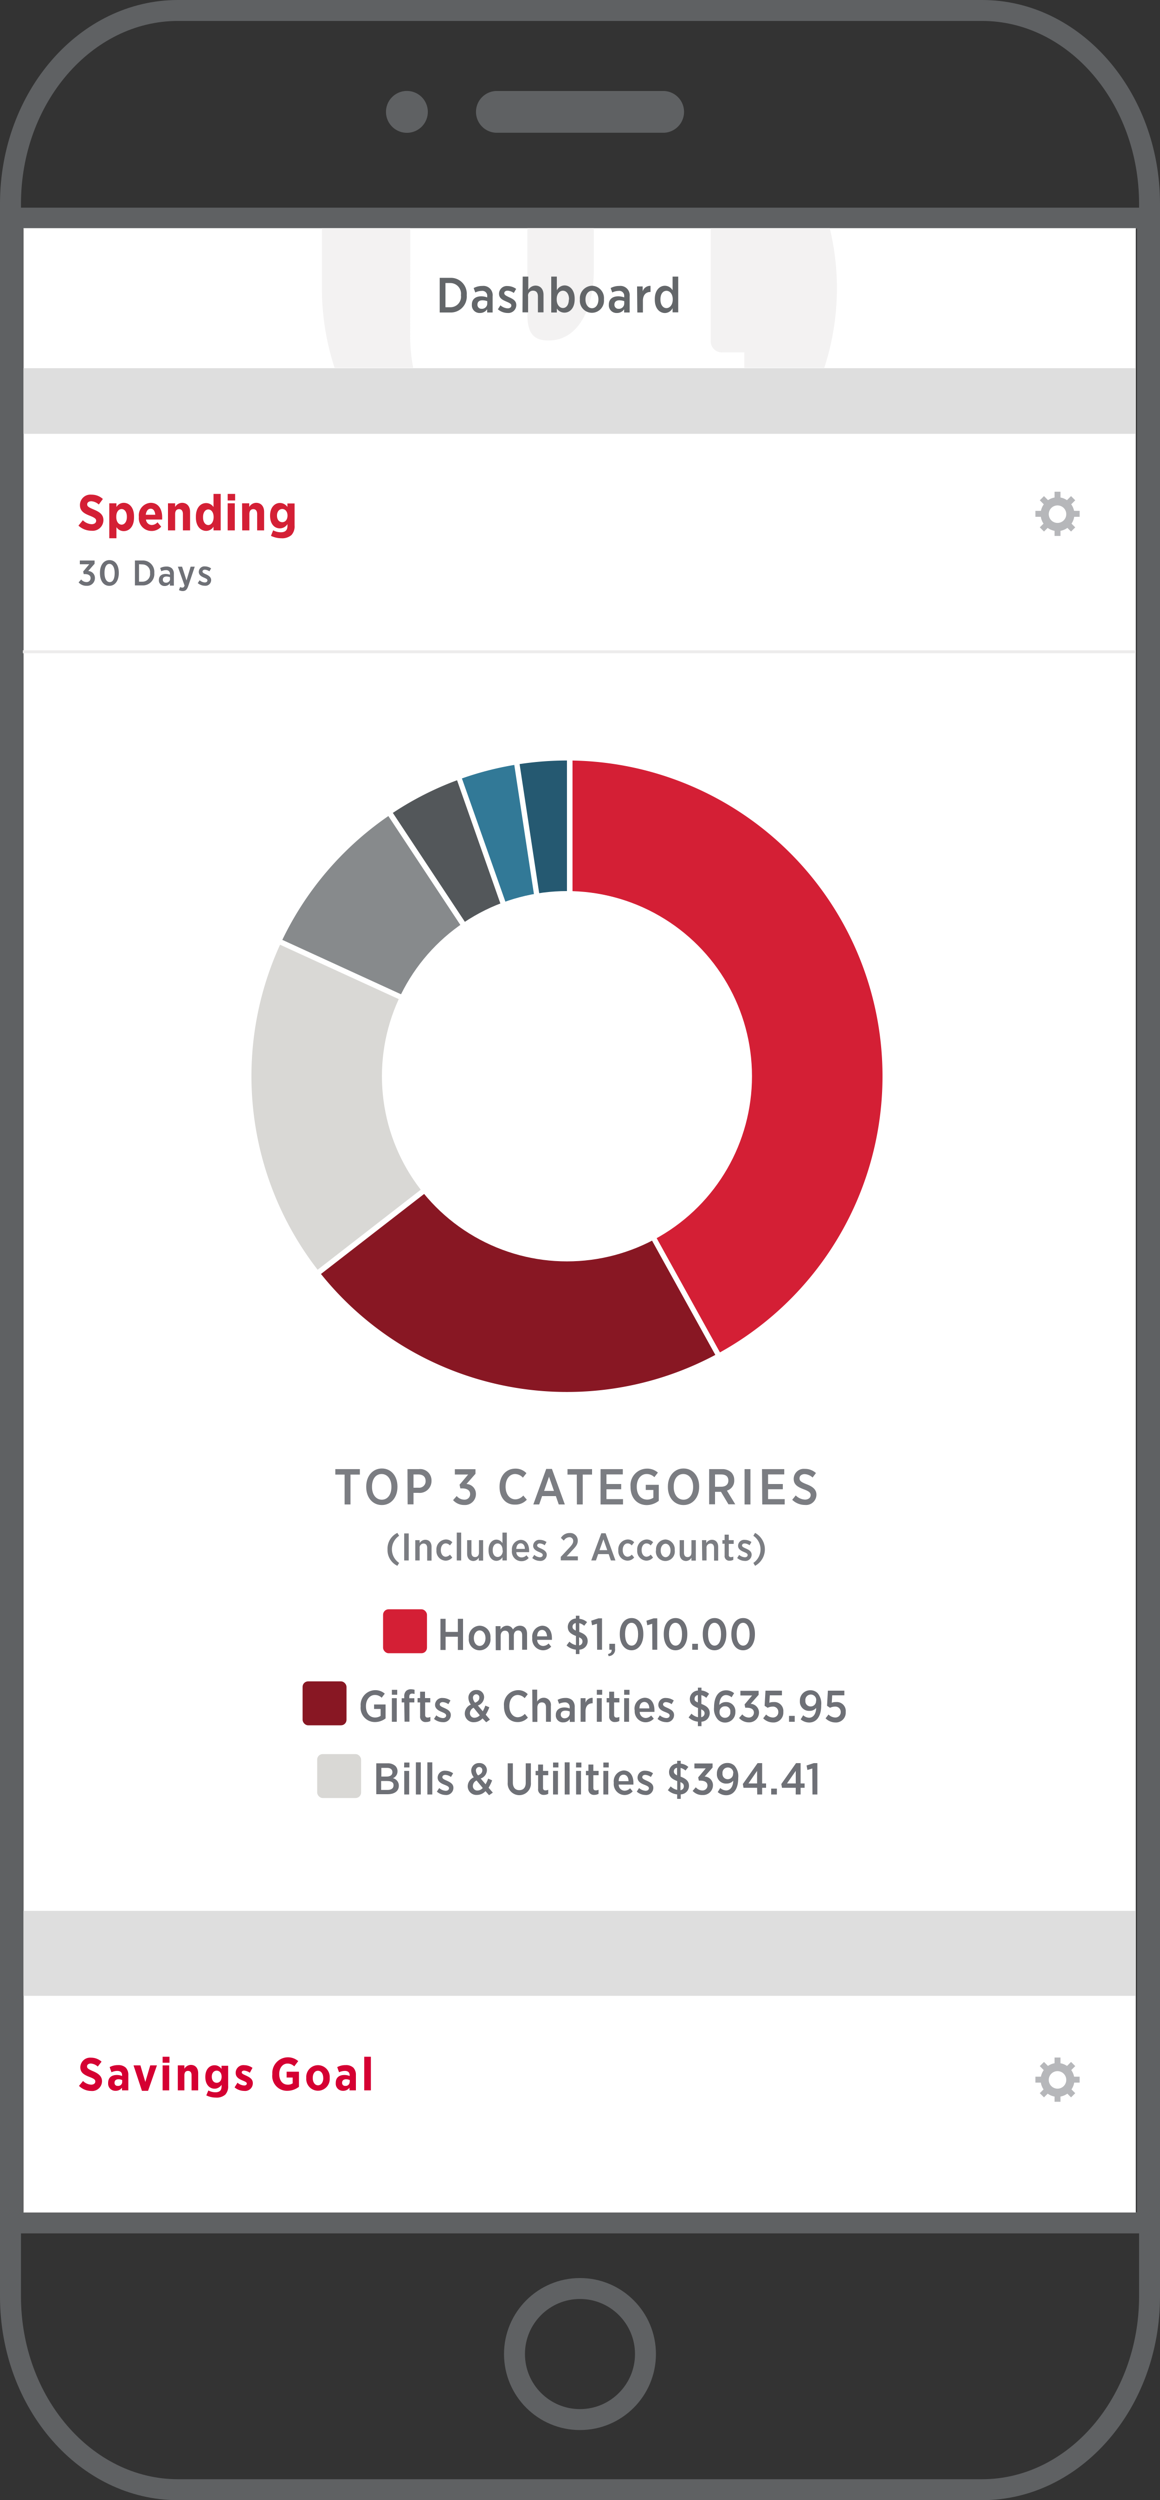 <svg xmlns="http://www.w3.org/2000/svg" width="236.11" height="508.52" viewBox="0 0 236.11 508.52"><rect x="0" y="0" width="236.11" height="508.52" fill="#333333" stroke="none"/><g id="Layer_1_Smaller" data-name="Layer 1 Smaller"><path d="M293.56,192c17.57,0,31.95,16.73,31.95,37.18V654.82c0,20.45-14.38,37.18-31.95,37.18H129.88c-17.57,0-31.95-16.73-31.95-37.18V229.18c0-20.45,14.38-37.18,31.95-37.18H293.56m0-4.26H129.88c-20,0-36.22,18.59-36.22,41.44V654.82c0,22.85,16.25,41.44,36.22,41.44H293.56c20,0,36.21-18.59,36.21-41.44V229.18c0-22.85-16.24-41.44-36.21-41.44Z" transform="translate(-93.66 -187.74)" style="fill:#5f6163"/><path d="M325.08,234.24V637.69H98.36V234.24H325.08m4.26-4.26H94.1V642H329.34V230Z" transform="translate(-93.66 -187.74)" style="fill:#5f6163"/><circle cx="118.05" cy="478.8" r="13.33" style="fill:none;stroke:#5f6163;stroke-miterlimit:10;stroke-width:4.261px"/><circle cx="176.49" cy="210.49" r="4.26" transform="translate(-165.21 -95.29) rotate(-24.57)" style="fill:#5f6163"/><path d="M228.85,214.74H194.59a4.25,4.25,0,0,1,0-8.49h34.26a4.25,4.25,0,0,1,0,8.49Z" transform="translate(-93.66 -187.74)" style="fill:#5f6163"/></g><g id="SC4_Fonts_Outlined" data-name="SC4 Fonts Outlined"><polygon points="173.15 46.41 148.94 46.41 125.16 46.41 117.99 46.41 111.61 46.41 87.83 46.41 80.66 46.41 69.87 46.41 4.78 46.41 4.78 450.01 72.44 450.01 88.44 450.01 155.77 450.01 172.03 450.01 231.18 450.01 231.18 46.41 173.15 46.41" style="fill:#fff"/><polygon points="173.15 74.89 148.94 74.89 125.16 74.89 117.99 74.89 111.61 74.89 87.83 74.89 80.66 74.89 69.87 74.89 4.78 74.89 4.78 88.24 72.44 88.24 88.44 88.24 155.77 88.24 172.03 88.24 231.18 88.24 231.18 74.89 173.15 74.89" style="fill:#dedede"/><polygon points="173.15 388.66 148.94 388.66 125.16 388.66 117.99 388.66 111.61 388.66 87.83 388.66 80.66 388.66 69.87 388.66 4.78 388.66 4.78 405.94 72.44 405.94 88.44 405.94 155.77 405.94 172.03 405.94 231.18 405.94 231.18 388.66 173.15 388.66" style="fill:#dedede"/><g style="opacity:0.91"><path d="M163.8,487.66h-1.89v-1.11h5v1.11H165v6.08H163.8Z" transform="translate(-93.66 -187.74)" style="fill:#6e7076"/><path d="M168.2,490.2v-.1c0-2.15,1.32-3.68,3.19-3.68s3.17,1.52,3.17,3.66v.1c0,2.14-1.31,3.68-3.18,3.68S168.2,492.34,168.2,490.2Zm5.13,0v-.07c0-1.55-.82-2.58-2-2.58s-1.95,1-1.95,2.57v.07c0,1.55.83,2.58,2,2.58S173.33,491.73,173.33,490.18Z" transform="translate(-93.66 -187.74)" style="fill:#6e7076"/><path d="M176.6,486.55h2.3a2.31,2.31,0,0,1,2.59,2.38v0a2.41,2.41,0,0,1-2.66,2.45h-1v2.34h-1.2Zm2.23,3.78a1.31,1.31,0,0,0,1.46-1.35h0c0-.87-.54-1.34-1.46-1.34h-1v2.7Z" transform="translate(-93.66 -187.74)" style="fill:#6e7076"/><path d="M185.88,492.86l.74-.84a2,2,0,0,0,1.55.74,1.11,1.11,0,0,0,1.18-1.14v0c0-.75-.63-1.15-1.63-1.15h-.36l-.16-.75,1.75-2.07h-2.71v-1.08h4.2v.93l-1.83,2.08a2,2,0,0,1,1.92,2v0a2.22,2.22,0,0,1-2.35,2.27A3,3,0,0,1,185.88,492.86Z" transform="translate(-93.66 -187.74)" style="fill:#6e7076"/><path d="M195.34,490.18v-.07c0-2.18,1.35-3.66,3.21-3.66a3,3,0,0,1,2.26.93l-.72.91a2.19,2.19,0,0,0-1.58-.74c-1.11,0-1.94,1-1.94,2.57v0c0,1.56.85,2.58,2,2.58a2.2,2.2,0,0,0,1.6-.78l.72.85a3.1,3.1,0,0,1-2.37,1C196.63,493.84,195.34,492.38,195.34,490.18Z" transform="translate(-93.66 -187.74)" style="fill:#6e7076"/><path d="M204.84,486.51H206l2.63,7.23h-1.24l-.59-1.7H204l-.59,1.7h-1.2Zm1.57,4.47-1-2.88-1,2.88Z" transform="translate(-93.66 -187.74)" style="fill:#6e7076"/><path d="M211.06,487.66h-1.89v-1.11h5v1.11h-1.9v6.08h-1.19Z" transform="translate(-93.66 -187.74)" style="fill:#6e7076"/><path d="M215.9,486.55h4.53v1.08H217.1v1.95h3v1.07h-3v2h3.37v1.09H215.9Z" transform="translate(-93.66 -187.74)" style="fill:#6e7076"/><path d="M222,490.19v-.08a3.37,3.37,0,0,1,3.29-3.66,3.25,3.25,0,0,1,2.28.81l-.72.93a2.21,2.21,0,0,0-1.58-.64c-1.17,0-2,1.06-2,2.55v.06c0,1.62.87,2.59,2.11,2.59a2.2,2.2,0,0,0,1.27-.38v-1.58H225.1v-1.05h2.65V493a4.06,4.06,0,0,1-2.47.87C223.33,493.84,222,492.4,222,490.19Z" transform="translate(-93.66 -187.74)" style="fill:#6e7076"/><path d="M229.6,490.2v-.1c0-2.15,1.33-3.68,3.19-3.68s3.18,1.52,3.18,3.66v.1c0,2.14-1.32,3.68-3.19,3.68S229.6,492.34,229.6,490.2Zm5.14,0v-.07c0-1.55-.83-2.58-2-2.58s-1.95,1-1.95,2.57v.07c0,1.55.83,2.58,2,2.58S234.74,491.73,234.74,490.18Z" transform="translate(-93.66 -187.74)" style="fill:#6e7076"/><path d="M238,486.55h2.6a2.64,2.64,0,0,1,1.92.68,2.18,2.18,0,0,1,.59,1.59v0a2.09,2.09,0,0,1-1.49,2.1l1.7,2.79h-1.39l-1.52-2.54H239.2v2.54H238Zm2.47,3.58c.93,0,1.44-.49,1.44-1.25h0c0-.81-.52-1.24-1.43-1.24H239.2v2.5Z" transform="translate(-93.66 -187.74)" style="fill:#6e7076"/><path d="M245.21,486.55h1.2v7.19h-1.2Z" transform="translate(-93.66 -187.74)" style="fill:#6e7076"/><path d="M248.76,486.55h4.53v1.08H250v1.95h3v1.07h-3v2h3.38v1.09h-4.57Z" transform="translate(-93.66 -187.74)" style="fill:#6e7076"/><path d="M254.91,492.79l.72-.89a2.79,2.79,0,0,0,1.89.85c.69,0,1.14-.39,1.14-.91h0c0-.47-.25-.75-1.39-1.18-1.36-.51-2.06-1-2.06-2.16v0a2.06,2.06,0,0,1,2.27-2,3.27,3.27,0,0,1,2.26.85l-.68.91a2.58,2.58,0,0,0-1.61-.69c-.65,0-1.05.36-1.05.84h0c0,.5.27.77,1.49,1.24s1.95,1.07,1.95,2.11v0a2.11,2.11,0,0,1-2.33,2.08A3.71,3.71,0,0,1,254.91,492.79Z" transform="translate(-93.66 -187.74)" style="fill:#6e7076"/></g><g style="opacity:0.91"><path d="M172.54,502.88a3.54,3.54,0,0,1,2-3.36l.36.59a3.33,3.33,0,0,0,0,5.52l-.36.59A3.53,3.53,0,0,1,172.54,502.88Z" transform="translate(-93.66 -187.74)" style="fill:#6e7076"/><path d="M175.93,499.63h.92v5.5h-.92Z" transform="translate(-93.66 -187.74)" style="fill:#6e7076"/><path d="M178.19,501h.89v.6a1.34,1.34,0,0,1,1.14-.68c.8,0,1.28.56,1.28,1.45v2.79h-.89V502.6c0-.59-.27-.91-.74-.91a.81.81,0,0,0-.79.92v2.52h-.89Z" transform="translate(-93.66 -187.74)" style="fill:#6e7076"/><path d="M182.49,503.11V503a2,2,0,0,1,1.9-2.14,1.77,1.77,0,0,1,1.34.57l-.49.65a1.13,1.13,0,0,0-.85-.42c-.58,0-1,.55-1,1.35v0c0,.81.42,1.36,1,1.36a1.21,1.21,0,0,0,.85-.43l.48.59a1.76,1.76,0,0,1-1.39.64A1.94,1.94,0,0,1,182.49,503.11Z" transform="translate(-93.66 -187.74)" style="fill:#6e7076"/><path d="M186.63,499.46h.9v5.67h-.9Z" transform="translate(-93.66 -187.74)" style="fill:#6e7076"/><path d="M188.74,503.77V501h.88v2.53c0,.6.28.91.75.91s.78-.34.78-.92V501H192v4.16h-.89v-.6a1.3,1.3,0,0,1-1.13.68C189.21,505.21,188.74,504.65,188.74,503.77Z" transform="translate(-93.66 -187.74)" style="fill:#6e7076"/><path d="M193.1,503.11V503c0-1.4.78-2.11,1.61-2.11a1.45,1.45,0,0,1,1.22.72v-2.15h.89v5.67h-.89v-.67a1.43,1.43,0,0,1-1.22.75C193.88,505.21,193.1,504.51,193.1,503.11Zm2.85,0V503c0-.82-.46-1.33-1-1.33s-1,.5-1,1.33v.07c0,.83.43,1.35,1,1.35S196,503.91,196,503.09Z" transform="translate(-93.66 -187.74)" style="fill:#6e7076"/><path d="M197.86,503.09v0a1.92,1.92,0,0,1,1.77-2.15c1.13,0,1.73.94,1.73,2.19,0,.06,0,.18,0,.31h-2.6a1.06,1.06,0,0,0,1.05,1.07,1.33,1.33,0,0,0,1-.44l.46.55a1.88,1.88,0,0,1-1.46.66A1.94,1.94,0,0,1,197.86,503.09Zm2.63-.31c0-.67-.34-1.14-.86-1.14s-.83.43-.89,1.14Z" transform="translate(-93.66 -187.74)" style="fill:#6e7076"/><path d="M202,504.63l.41-.64a1.85,1.85,0,0,0,1.15.49c.36,0,.57-.2.57-.46h0c0-.29-.32-.43-.82-.64s-1.13-.55-1.13-1.23v0a1.23,1.23,0,0,1,1.37-1.21,2.36,2.36,0,0,1,1.35.44l-.37.66a1.84,1.84,0,0,0-1-.37c-.33,0-.53.18-.53.41h0c0,.28.33.42.82.64s1.13.59,1.13,1.24h0a1.27,1.27,0,0,1-1.42,1.26A2.41,2.41,0,0,1,202,504.63Z" transform="translate(-93.66 -187.74)" style="fill:#6e7076"/><path d="M207.8,504.4l1.68-1.79c.61-.64.85-1,.85-1.43a.75.75,0,0,0-.8-.78,1.37,1.37,0,0,0-1.1.7l-.6-.55a2,2,0,0,1,1.78-1,1.52,1.52,0,0,1,1.65,1.54v0c0,.75-.35,1.19-1.14,2l-1.11,1.2h2.27v.82H207.8Z" transform="translate(-93.66 -187.74)" style="fill:#6e7076"/><path d="M216.05,499.6h.88l2,5.53H218l-.45-1.29h-2.14l-.45,1.29H214Zm1.21,3.43-.78-2.21-.79,2.21Z" transform="translate(-93.66 -187.74)" style="fill:#6e7076"/><path d="M219.51,503.11V503a2,2,0,0,1,1.9-2.14,1.74,1.74,0,0,1,1.33.57l-.49.65a1.11,1.11,0,0,0-.84-.42c-.58,0-1,.55-1,1.35v0c0,.81.43,1.36,1,1.36a1.21,1.21,0,0,0,.85-.43l.48.59a1.75,1.75,0,0,1-1.38.64A1.93,1.93,0,0,1,219.51,503.11Z" transform="translate(-93.66 -187.74)" style="fill:#6e7076"/><path d="M223.36,503.11V503a2,2,0,0,1,1.9-2.14,1.77,1.77,0,0,1,1.34.57l-.5.65a1.11,1.11,0,0,0-.84-.42c-.58,0-1,.55-1,1.35v0c0,.81.42,1.36,1,1.36a1.21,1.21,0,0,0,.85-.43l.47.59a1.74,1.74,0,0,1-1.38.64A1.94,1.94,0,0,1,223.36,503.11Z" transform="translate(-93.66 -187.74)" style="fill:#6e7076"/><path d="M227.19,503.1V503a2,2,0,0,1,1.93-2.14A2,2,0,0,1,231,503v.07a1.93,1.93,0,1,1-3.83,0Zm2.95,0v0c0-.78-.43-1.37-1-1.37s-1,.59-1,1.36v0c0,.78.43,1.37,1,1.37S230.14,503.86,230.14,503.08Z" transform="translate(-93.66 -187.74)" style="fill:#6e7076"/><path d="M232,503.77V501h.88v2.53c0,.6.27.91.74.91s.78-.34.78-.92V501h.89v4.16h-.89v-.6a1.29,1.29,0,0,1-1.12.68C232.49,505.21,232,504.65,232,503.77Z" transform="translate(-93.66 -187.74)" style="fill:#6e7076"/><path d="M236.54,501h.88v.6a1.34,1.34,0,0,1,1.14-.68c.8,0,1.28.56,1.28,1.45v2.79H239V502.6c0-.59-.27-.91-.74-.91a.81.81,0,0,0-.79.92v2.52h-.88Z" transform="translate(-93.66 -187.74)" style="fill:#6e7076"/><path d="M241.15,504.12v-2.39h-.45V501h.45v-1.12H242V501H243v.76H242V504a.39.39,0,0,0,.44.45,1.13,1.13,0,0,0,.48-.11V505a1.5,1.5,0,0,1-.74.18A.94.94,0,0,1,241.15,504.12Z" transform="translate(-93.66 -187.74)" style="fill:#6e7076"/><path d="M243.71,504.63l.4-.64a1.9,1.9,0,0,0,1.16.49c.36,0,.57-.2.57-.46h0c0-.29-.32-.43-.82-.64s-1.13-.55-1.13-1.23v0a1.23,1.23,0,0,1,1.37-1.21,2.39,2.39,0,0,1,1.35.44l-.38.66a1.78,1.78,0,0,0-1-.37c-.33,0-.53.18-.53.41h0c0,.28.33.42.82.64.64.29,1.13.59,1.13,1.24h0a1.27,1.27,0,0,1-1.42,1.26A2.41,2.41,0,0,1,243.71,504.63Z" transform="translate(-93.66 -187.74)" style="fill:#6e7076"/><path d="M247,505.63a3.34,3.34,0,0,0,0-5.52l.35-.59a3.81,3.81,0,0,1,0,6.7Z" transform="translate(-93.66 -187.74)" style="fill:#6e7076"/></g><path d="M183.31,517h1.05v2.66h2.49V517h1.06v6.34h-1.06v-2.7h-2.49v2.7h-1.05Z" transform="translate(-93.66 -187.74)" style="fill:#6e7076"/><path d="M189.08,520.94v-.08a2.28,2.28,0,0,1,2.22-2.46,2.25,2.25,0,0,1,2.19,2.45v.08a2.22,2.22,0,1,1-4.41,0Zm3.4,0v0c0-.9-.5-1.58-1.19-1.58s-1.18.68-1.18,1.57v0c0,.9.49,1.58,1.19,1.58S192.48,521.82,192.48,520.92Z" transform="translate(-93.66 -187.74)" style="fill:#6e7076"/><path d="M194.54,518.49h1v.69a1.51,1.51,0,0,1,1.29-.78,1.3,1.3,0,0,1,1.24.77,1.69,1.69,0,0,1,1.41-.77c.88,0,1.46.59,1.46,1.66v3.23h-1v-2.92c0-.69-.31-1-.82-1s-.87.38-.87,1.06v2.91h-1v-2.93c0-.68-.3-1-.81-1s-.87.41-.87,1.06v2.91h-1Z" transform="translate(-93.66 -187.74)" style="fill:#6e7076"/><path d="M202,520.93v-.06a2.21,2.21,0,0,1,2-2.47c1.31,0,2,1.08,2,2.52v.36h-3a1.24,1.24,0,0,0,1.21,1.24,1.54,1.54,0,0,0,1.11-.51l.53.64a2.2,2.2,0,0,1-1.68.75A2.24,2.24,0,0,1,202,520.93Zm3-.36c-.05-.77-.39-1.31-1-1.31s-1,.49-1,1.31Z" transform="translate(-93.66 -187.74)" style="fill:#6e7076"/><path d="M212.57,518.41a2.6,2.6,0,0,0-1-.54v1.79c1.22.45,1.71,1,1.71,1.89v0a1.74,1.74,0,0,1-1.68,1.72v.9h-.73v-.9a3.22,3.22,0,0,1-1.89-.86l.58-.77a2.63,2.63,0,0,0,1.33.71v-1.86c-1.16-.45-1.66-.94-1.66-1.86h0a1.71,1.71,0,0,1,1.64-1.69v-.57h.73V517a2.76,2.76,0,0,1,1.55.67Zm-1.72,1v-1.54a.74.74,0,0,0-.66.73h0C210.19,518.93,210.34,519.15,210.85,519.39Zm.68,1.37v1.63a.78.78,0,0,0,.69-.79h0C212.22,521.25,212.07,521,211.53,520.76Z" transform="translate(-93.66 -187.74)" style="fill:#6e7076"/><path d="M215.17,518l-1,.31-.17-.93,1.47-.48h.73v6.39h-1Z" transform="translate(-93.66 -187.74)" style="fill:#6e7076"/><path d="M217.42,524.16c.55-.12.77-.43.73-.87h-.46v-1.21h1.16v1a1.31,1.31,0,0,1-1.32,1.5Z" transform="translate(-93.66 -187.74)" style="fill:#6e7076"/><path d="M219.81,520.17v-.1c0-1.92.94-3.23,2.41-3.23s2.39,1.3,2.39,3.22v.1c0,1.92-1,3.24-2.41,3.24S219.81,522.09,219.81,520.17Zm3.73,0v-.07c0-1.41-.55-2.29-1.34-2.29s-1.31.86-1.31,2.27v.07c0,1.42.52,2.3,1.33,2.3S223.54,521.57,223.54,520.16Z" transform="translate(-93.66 -187.74)" style="fill:#6e7076"/><path d="M226.41,518l-1,.31-.17-.93,1.46-.48h.74v6.39h-1Z" transform="translate(-93.66 -187.74)" style="fill:#6e7076"/><path d="M228.76,520.17v-.1c0-1.92.94-3.23,2.41-3.23s2.39,1.3,2.39,3.22v.1c0,1.92-.95,3.24-2.41,3.24S228.76,522.09,228.76,520.17Zm3.72,0v-.07c0-1.41-.54-2.29-1.33-2.29s-1.32.86-1.32,2.27v.07c0,1.42.53,2.3,1.34,2.3S232.48,521.57,232.48,520.16Z" transform="translate(-93.66 -187.74)" style="fill:#6e7076"/><path d="M234.56,522.08h1.16v1.21h-1.16Z" transform="translate(-93.66 -187.74)" style="fill:#6e7076"/><path d="M236.7,520.17v-.1c0-1.92.94-3.23,2.41-3.23s2.39,1.3,2.39,3.22v.1c0,1.92-.95,3.24-2.41,3.24S236.7,522.09,236.7,520.17Zm3.72,0v-.07c0-1.41-.54-2.29-1.33-2.29s-1.31.86-1.31,2.27v.07c0,1.42.52,2.3,1.33,2.3S240.42,521.57,240.42,520.16Z" transform="translate(-93.66 -187.74)" style="fill:#6e7076"/><path d="M242.52,520.17v-.1c0-1.92.94-3.23,2.41-3.23s2.39,1.3,2.39,3.22v.1c0,1.92-.95,3.24-2.41,3.24S242.52,522.09,242.52,520.17Zm3.72,0v-.07c0-1.41-.54-2.29-1.33-2.29s-1.31.86-1.31,2.27v.07c0,1.42.52,2.3,1.33,2.3S246.24,521.57,246.24,520.16Z" transform="translate(-93.66 -187.74)" style="fill:#6e7076"/><path d="M167.07,534.81v-.07a3,3,0,0,1,2.91-3.23,2.9,2.9,0,0,1,2,.71l-.63.83a1.94,1.94,0,0,0-1.4-.56c-1,0-1.8.93-1.8,2.24v.06c0,1.43.77,2.28,1.86,2.28a2,2,0,0,0,1.12-.33v-1.4h-1.33v-.92h2.34v2.84A3.56,3.56,0,0,1,170,538,2.9,2.9,0,0,1,167.07,534.81Z" transform="translate(-93.66 -187.74)" style="fill:#6e7076"/><path d="M173.42,531.44h1.09v1h-1.09Zm0,1.7h1v4.8h-1Z" transform="translate(-93.66 -187.74)" style="fill:#6e7076"/><path d="M175.94,534h-.52v-.85h.52v-.38a1.46,1.46,0,0,1,.37-1.09,1.37,1.37,0,0,1,1-.35,2.79,2.79,0,0,1,.73.1v.86a2.17,2.17,0,0,0-.5-.08c-.37,0-.57.21-.57.66v.28H178V534H177v3.92h-1Z" transform="translate(-93.66 -187.74)" style="fill:#6e7076"/><path d="M179.17,536.77V534h-.52v-.88h.52v-1.3h1v1.3h1.07V534H180.2v2.55c0,.37.18.53.51.53a1.27,1.27,0,0,0,.55-.13v.83a1.67,1.67,0,0,1-.85.21A1.09,1.09,0,0,1,179.17,536.77Z" transform="translate(-93.66 -187.74)" style="fill:#6e7076"/><path d="M182,537.36l.47-.73a2.23,2.23,0,0,0,1.34.56c.41,0,.66-.23.66-.53h0c0-.34-.37-.49-.95-.74s-1.31-.63-1.31-1.42v0a1.43,1.43,0,0,1,1.59-1.4,2.76,2.76,0,0,1,1.55.51l-.43.75a2.19,2.19,0,0,0-1.14-.42c-.38,0-.61.21-.61.47v0c0,.32.38.48.94.73.75.34,1.31.68,1.31,1.43v0a1.47,1.47,0,0,1-1.64,1.45A2.83,2.83,0,0,1,182,537.36Z" transform="translate(-93.66 -187.74)" style="fill:#6e7076"/><path d="M191.88,537.26a2.38,2.38,0,0,1-1.73.77,1.77,1.77,0,0,1-1.89-1.77v0a2,2,0,0,1,1.24-1.82A2.33,2.33,0,0,1,189,533v0a1.55,1.55,0,0,1,1.65-1.52,1.46,1.46,0,0,1,1.55,1.47v0a1.85,1.85,0,0,1-1.27,1.68l1,1.17a8.34,8.34,0,0,0,.52-1.15l.81.34a8.15,8.15,0,0,1-.73,1.51l.86,1-.77.54Zm-.57-.64-1.25-1.53a1.26,1.26,0,0,0-.75,1.1v0a.9.9,0,0,0,.95.93A1.48,1.48,0,0,0,191.31,536.62Zm-.08-3.59v0a.63.63,0,0,0-.63-.68.67.67,0,0,0-.67.71v0a1.57,1.57,0,0,0,.44,1C191,533.8,191.23,533.47,191.23,533Z" transform="translate(-93.66 -187.74)" style="fill:#6e7076"/><path d="M196.24,534.81v-.07a2.93,2.93,0,0,1,2.84-3.23,2.62,2.62,0,0,1,2,.82l-.63.81a2,2,0,0,0-1.4-.65c-1,0-1.71.9-1.71,2.26v0c0,1.38.75,2.27,1.72,2.27a2,2,0,0,0,1.42-.69l.63.76A2.74,2.74,0,0,1,199,538C197.39,538,196.24,536.75,196.24,534.81Z" transform="translate(-93.66 -187.74)" style="fill:#6e7076"/><path d="M202,531.4h1v2.44a1.52,1.52,0,0,1,1.31-.79,1.46,1.46,0,0,1,1.48,1.67v3.22h-1V535c0-.68-.3-1-.85-1s-.9.4-.9,1.06v2.91h-1Z" transform="translate(-93.66 -187.74)" style="fill:#6e7076"/><path d="M206.79,536.56v0c0-1,.71-1.53,1.73-1.53a2.94,2.94,0,0,1,1.09.2V535a.91.91,0,0,0-1-1,2.74,2.74,0,0,0-1.15.29l-.3-.81a3.33,3.33,0,0,1,1.59-.39,2,2,0,0,1,1.41.48,1.92,1.92,0,0,1,.48,1.4v3h-1v-.59a1.53,1.53,0,0,1-1.33.68A1.41,1.41,0,0,1,206.79,536.56Zm2.83-.23v-.49a2.49,2.49,0,0,0-.89-.16c-.59,0-.93.29-.93.8v0a.73.73,0,0,0,.78.75A1,1,0,0,0,209.62,536.33Z" transform="translate(-93.66 -187.74)" style="fill:#6e7076"/><path d="M211.84,533.14h1v.93a1.45,1.45,0,0,1,1.45-1v1.11h-.05c-.82,0-1.4.54-1.4,1.63v2.13h-1Z" transform="translate(-93.66 -187.74)" style="fill:#6e7076"/><path d="M215.14,531.44h1.09v1h-1.09Zm0,1.7h1v4.8h-1Z" transform="translate(-93.66 -187.74)" style="fill:#6e7076"/><path d="M217.66,536.77V534h-.52v-.88h.52v-1.3h1v1.3h1.07V534h-1.07v2.55c0,.37.18.53.51.53a1.27,1.27,0,0,0,.55-.13v.83a1.7,1.7,0,0,1-.85.21A1.09,1.09,0,0,1,217.66,536.77Z" transform="translate(-93.66 -187.74)" style="fill:#6e7076"/><path d="M220.7,531.44h1.09v1H220.7Zm0,1.7h1v4.8h-1Z" transform="translate(-93.66 -187.74)" style="fill:#6e7076"/><path d="M222.82,535.59v-.07a2.21,2.21,0,0,1,2.05-2.47c1.3,0,2,1.09,2,2.53,0,.06,0,.2,0,.35h-3a1.23,1.23,0,0,0,1.22,1.24,1.52,1.52,0,0,0,1.1-.51l.54.64a2.23,2.23,0,0,1-3.88-1.71Zm3-.37c0-.77-.39-1.31-1-1.31s-1,.5-1,1.31Z" transform="translate(-93.66 -187.74)" style="fill:#6e7076"/><path d="M227.5,537.36l.47-.73a2.2,2.2,0,0,0,1.33.56c.42,0,.66-.23.66-.53h0c0-.34-.37-.49-1-.74s-1.3-.63-1.3-1.42v0a1.42,1.42,0,0,1,1.58-1.4,2.77,2.77,0,0,1,1.56.51l-.43.75a2.25,2.25,0,0,0-1.15-.42c-.38,0-.6.21-.6.47v0c0,.32.38.48.94.73.74.34,1.3.68,1.3,1.43v0a1.46,1.46,0,0,1-1.64,1.45A2.78,2.78,0,0,1,227.5,537.36Z" transform="translate(-93.66 -187.74)" style="fill:#6e7076"/><path d="M237.42,533.07a2.53,2.53,0,0,0-1-.55v1.79c1.21.45,1.7,1,1.7,1.89v0a1.74,1.74,0,0,1-1.68,1.72v.91h-.73v-.91a3.22,3.22,0,0,1-1.89-.86l.58-.77a2.65,2.65,0,0,0,1.33.72v-1.87c-1.16-.44-1.66-.93-1.66-1.86h0a1.72,1.72,0,0,1,1.64-1.69V531h.73v.57a2.77,2.77,0,0,1,1.55.68Zm-1.72,1V532.5a.75.75,0,0,0-.66.73h0C235,533.58,235.19,533.8,235.7,534Zm.69,1.37V537a.78.78,0,0,0,.68-.78h0C237.07,535.9,236.92,535.66,236.39,535.41Z" transform="translate(-93.66 -187.74)" style="fill:#6e7076"/><path d="M239.76,537.47A3.25,3.25,0,0,1,239,535V535c0-2.14.89-3.46,2.46-3.46a2.5,2.5,0,0,1,1.62.59l-.51.83a1.76,1.76,0,0,0-1.14-.45c-.9,0-1.33.94-1.36,2a1.77,1.77,0,0,1,1.34-.58,1.85,1.85,0,0,1,1.93,2h0a2.08,2.08,0,0,1-2.11,2.17A2,2,0,0,1,239.76,537.47Zm2.55-1.53v0a1,1,0,0,0-1.09-1.14,1.07,1.07,0,0,0-1.1,1.14h0a1.09,1.09,0,0,0,1.11,1.19A1.07,1.07,0,0,0,242.31,535.94Z" transform="translate(-93.66 -187.74)" style="fill:#6e7076"/><path d="M244.09,537.17l.66-.74a1.75,1.75,0,0,0,1.36.65,1,1,0,0,0,1-1h0c0-.67-.56-1-1.45-1h-.31l-.14-.66,1.54-1.83h-2.39v-.95h3.71v.82l-1.62,1.83a1.78,1.78,0,0,1,1.7,1.77v0a2,2,0,0,1-2.08,2A2.65,2.65,0,0,1,244.09,537.17Z" transform="translate(-93.66 -187.74)" style="fill:#6e7076"/><path d="M249,537.24l.6-.78a2,2,0,0,0,1.35.61,1.07,1.07,0,0,0,1.13-1.13h0a1.06,1.06,0,0,0-1.17-1.08,2.19,2.19,0,0,0-1,.24l-.62-.41.18-3.08h3.35v.95h-2.47l-.09,1.51a2.23,2.23,0,0,1,.84-.14,1.82,1.82,0,0,1,2,2v0a2,2,0,0,1-2.16,2.15A2.82,2.82,0,0,1,249,537.24Z" transform="translate(-93.66 -187.74)" style="fill:#6e7076"/><path d="M254.26,536.74h1.16v1.2h-1.16Z" transform="translate(-93.66 -187.74)" style="fill:#6e7076"/><path d="M259.79,535.12a1.67,1.67,0,0,1-1.32.6,1.86,1.86,0,0,1-2-2v0a2.09,2.09,0,0,1,2.11-2.19,2,2,0,0,1,1.5.59,3.24,3.24,0,0,1,.73,2.44v.07c0,2.18-.93,3.46-2.45,3.46a2.71,2.71,0,0,1-1.73-.64l.52-.84a1.87,1.87,0,0,0,1.22.51C259.33,537.08,259.76,536.15,259.79,535.12Zm0-1.46v0a1.11,1.11,0,1,0-2.2,0v0a1.06,1.06,0,0,0,1.1,1.16A1.08,1.08,0,0,0,259.76,533.66Z" transform="translate(-93.66 -187.74)" style="fill:#6e7076"/><path d="M261.7,537.24l.6-.78a2,2,0,0,0,1.35.61,1.07,1.07,0,0,0,1.13-1.13h0a1.06,1.06,0,0,0-1.17-1.08,2.19,2.19,0,0,0-1,.24l-.61-.41.17-3.08h3.35v.95h-2.47l-.09,1.51a2.23,2.23,0,0,1,.84-.14,1.82,1.82,0,0,1,2,2v0a2,2,0,0,1-2.16,2.15A2.82,2.82,0,0,1,261.7,537.24Z" transform="translate(-93.66 -187.74)" style="fill:#6e7076"/><path d="M170.25,546.39h2.27a2.26,2.26,0,0,1,1.62.54,1.48,1.48,0,0,1,.43,1.07v0a1.5,1.5,0,0,1-.94,1.42,1.53,1.53,0,0,1,1.21,1.52v0c0,1.12-.91,1.73-2.26,1.73h-2.33Zm3.28,1.79c0-.54-.4-.86-1.08-.86h-1.17v1.76h1.1c.69,0,1.15-.3,1.15-.89Zm-1,1.81h-1.29v1.81h1.33c.73,0,1.19-.33,1.19-.91h0C173.8,550.32,173.37,550,172.57,550Z" transform="translate(-93.66 -187.74)" style="fill:#6e7076"/><path d="M175.94,546.23H177v1h-1.09Zm0,1.7h1v4.8h-1Z" transform="translate(-93.66 -187.74)" style="fill:#6e7076"/><path d="M178.31,546.19h1v6.54h-1Z" transform="translate(-93.66 -187.74)" style="fill:#6e7076"/><path d="M180.65,546.19h1v6.54h-1Z" transform="translate(-93.66 -187.74)" style="fill:#6e7076"/><path d="M182.58,552.15l.48-.73a2.18,2.18,0,0,0,1.33.56c.41,0,.66-.23.66-.52v0c0-.34-.37-.49-1-.74s-1.31-.63-1.31-1.42v0a1.43,1.43,0,0,1,1.59-1.4,2.75,2.75,0,0,1,1.56.52l-.44.75a2.12,2.12,0,0,0-1.14-.43c-.38,0-.61.21-.61.47v0c0,.32.38.48.95.73.74.34,1.3.68,1.3,1.44h0a1.46,1.46,0,0,1-1.64,1.45A2.77,2.77,0,0,1,182.58,552.15Z" transform="translate(-93.66 -187.74)" style="fill:#6e7076"/><path d="M192.48,552.05a2.38,2.38,0,0,1-1.73.77,1.76,1.76,0,0,1-1.89-1.76v0a2,2,0,0,1,1.24-1.82,2.33,2.33,0,0,1-.53-1.38v0a1.55,1.55,0,0,1,1.65-1.52,1.46,1.46,0,0,1,1.55,1.47v0a1.85,1.85,0,0,1-1.27,1.67l1,1.17a7.83,7.83,0,0,0,.52-1.15l.81.35a8,8,0,0,1-.72,1.5l.86,1-.77.53Zm-.56-.64-1.26-1.53a1.27,1.27,0,0,0-.75,1.1v0a.9.9,0,0,0,1,.94A1.49,1.49,0,0,0,191.92,551.41Zm-.09-3.59v0a.63.63,0,0,0-.63-.68.67.67,0,0,0-.67.71v0a1.59,1.59,0,0,0,.44,1C191.55,548.59,191.83,548.27,191.83,547.82Z" transform="translate(-93.66 -187.74)" style="fill:#6e7076"/><path d="M197,550.31v-3.92h1.05v3.92c0,1,.51,1.54,1.31,1.54s1.31-.5,1.31-1.52v-3.94h1.05v3.89a2.37,2.37,0,1,1-4.72,0Z" transform="translate(-93.66 -187.74)" style="fill:#6e7076"/><path d="M203.19,551.56v-2.75h-.51v-.88h.51v-1.29h1v1.29h1.06v.88h-1.06v2.56c0,.37.18.52.5.52a1.21,1.21,0,0,0,.56-.13v.84a1.85,1.85,0,0,1-.86.21A1.1,1.1,0,0,1,203.19,551.56Z" transform="translate(-93.66 -187.74)" style="fill:#6e7076"/><path d="M206.23,546.23h1.09v1h-1.09Zm0,1.7h1v4.8h-1Z" transform="translate(-93.66 -187.74)" style="fill:#6e7076"/><path d="M208.6,546.19h1v6.54h-1Z" transform="translate(-93.66 -187.74)" style="fill:#6e7076"/><path d="M210.92,546.23H212v1h-1.09Zm0,1.7h1v4.8h-1Z" transform="translate(-93.66 -187.74)" style="fill:#6e7076"/><path d="M213.43,551.56v-2.75h-.51v-.88h.51v-1.29h1v1.29h1.07v.88h-1.07v2.56c0,.37.18.52.5.52a1.21,1.21,0,0,0,.56-.13v.84a1.85,1.85,0,0,1-.86.21A1.1,1.1,0,0,1,213.43,551.56Z" transform="translate(-93.66 -187.74)" style="fill:#6e7076"/><path d="M216.47,546.23h1.09v1h-1.09Zm0,1.7h1v4.8h-1Z" transform="translate(-93.66 -187.74)" style="fill:#6e7076"/><path d="M218.59,550.38v-.07a2.21,2.21,0,0,1,2-2.47c1.31,0,2,1.09,2,2.53,0,.06,0,.21,0,.35h-3a1.23,1.23,0,0,0,1.21,1.24,1.55,1.55,0,0,0,1.11-.5l.53.63a2.2,2.2,0,0,1-1.68.75A2.24,2.24,0,0,1,218.59,550.38Zm3-.36c0-.78-.39-1.32-1-1.32s-1,.5-1,1.32Z" transform="translate(-93.66 -187.74)" style="fill:#6e7076"/><path d="M223.27,552.15l.47-.73a2.23,2.23,0,0,0,1.34.56c.41,0,.66-.23.66-.52v0c0-.34-.37-.49-1-.74s-1.31-.63-1.31-1.42v0a1.43,1.43,0,0,1,1.59-1.4,2.75,2.75,0,0,1,1.56.52l-.44.75a2.12,2.12,0,0,0-1.14-.43c-.38,0-.61.21-.61.47v0c0,.32.38.48.94.73.75.34,1.31.68,1.31,1.44h0a1.46,1.46,0,0,1-1.64,1.45A2.77,2.77,0,0,1,223.27,552.15Z" transform="translate(-93.66 -187.74)" style="fill:#6e7076"/><path d="M233.19,547.86a2.56,2.56,0,0,0-1-.54v1.78c1.22.45,1.71,1,1.71,1.89v0a1.74,1.74,0,0,1-1.68,1.72v.91h-.73v-.91a3.19,3.19,0,0,1-1.89-.86l.58-.77a2.62,2.62,0,0,0,1.32.72V550c-1.16-.44-1.66-.93-1.66-1.86h0a1.73,1.73,0,0,1,1.65-1.7v-.56h.73v.57a2.8,2.8,0,0,1,1.55.68Zm-1.72,1V547.3a.73.73,0,0,0-.65.72h0C230.82,548.38,231,548.59,231.47,548.84Zm.69,1.37v1.63a.78.78,0,0,0,.69-.79h0C232.85,550.69,232.7,550.45,232.16,550.21Z" transform="translate(-93.66 -187.74)" style="fill:#6e7076"/><path d="M234.64,552l.65-.74a1.75,1.75,0,0,0,1.37.65,1,1,0,0,0,1-1v0c0-.66-.55-1-1.44-1h-.32l-.13-.66,1.54-1.83H235v-1h3.7v.83l-1.61,1.83a1.76,1.76,0,0,1,1.69,1.76v0a2,2,0,0,1-2.07,2A2.63,2.63,0,0,1,234.64,552Z" transform="translate(-93.66 -187.74)" style="fill:#6e7076"/><path d="M242.91,549.92a1.73,1.73,0,0,1-1.33.59,1.86,1.86,0,0,1-2-2v0a2.1,2.1,0,0,1,2.12-2.19,2,2,0,0,1,1.49.59,3.25,3.25,0,0,1,.73,2.45v.06c0,2.18-.93,3.46-2.45,3.46a2.63,2.63,0,0,1-1.72-.64l.51-.83a1.93,1.93,0,0,0,1.23.5C242.44,551.87,242.88,550.94,242.91,549.92Zm0-1.47v0a1.09,1.09,0,0,0-1.11-1.21,1.08,1.08,0,0,0-1.08,1.21v0a1.06,1.06,0,0,0,1.09,1.17A1.08,1.08,0,0,0,242.87,548.45Z" transform="translate(-93.66 -187.74)" style="fill:#6e7076"/><path d="M247.76,551.37H245l-.14-.77,3-4.25h.93v4.13h.8v.89h-.8v1.36h-1Zm0-.89v-2.55L246,550.48Z" transform="translate(-93.66 -187.74)" style="fill:#6e7076"/><path d="M250.63,551.53h1.16v1.2h-1.16Z" transform="translate(-93.66 -187.74)" style="fill:#6e7076"/><path d="M255.63,551.37h-2.8l-.14-.77,3-4.25h.93v4.13h.81v.89h-.81v1.36h-1Zm0-.89v-2.55l-1.78,2.55Z" transform="translate(-93.66 -187.74)" style="fill:#6e7076"/><path d="M259,547.44l-1,.31-.17-.92,1.47-.48h.73v6.38h-1Z" transform="translate(-93.66 -187.74)" style="fill:#6e7076"/><rect x="77.97" y="327.32" width="8.94" height="8.94" rx="1.12" style="fill:#d41f35"/><rect x="61.59" y="341.98" width="8.94" height="8.94" rx="1.12" style="fill:#881723"/><rect x="64.56" y="356.77" width="8.94" height="8.94" rx="1.12" style="fill:#d9d8d5"/><line x1="4.66" y1="132.57" x2="231.19" y2="132.57" style="fill:none;stroke:#edecec;stroke-miterlimit:10;stroke-width:0.604px"/><g style="opacity:0.5"><path d="M308.91,290.54a1.78,1.78,0,1,1-1.78,1.78,1.78,1.78,0,0,1,1.78-1.78m0-1.66a3.44,3.44,0,1,0,3.44,3.44,3.45,3.45,0,0,0-3.44-3.44Z" transform="translate(-93.66 -187.74)" style="fill:#6e7076"/><line x1="215.25" y1="109.01" x2="215.25" y2="107.35" style="fill:none;stroke:#6e7076;stroke-miterlimit:10;stroke-width:1.208px"/><line x1="215.25" y1="100.01" x2="215.25" y2="102.02" style="fill:none;stroke:#6e7076;stroke-miterlimit:10;stroke-width:1.208px"/><line x1="212.07" y1="101.33" x2="213.76" y2="103.03" style="fill:none;stroke:#6e7076;stroke-miterlimit:10;stroke-width:1.208px"/><line x1="218.43" y1="107.69" x2="217.42" y2="106.68" style="fill:none;stroke:#6e7076;stroke-miterlimit:10;stroke-width:1.208px"/><line x1="213.08" y1="104.51" x2="210.75" y2="104.51" style="fill:none;stroke:#6e7076;stroke-miterlimit:10;stroke-width:1.208px"/><line x1="219.75" y1="104.51" x2="217.83" y2="104.51" style="fill:none;stroke:#6e7076;stroke-miterlimit:10;stroke-width:1.208px"/><line x1="213.69" y1="106.07" x2="212.07" y2="107.69" style="fill:none;stroke:#6e7076;stroke-miterlimit:10;stroke-width:1.208px"/><line x1="218.43" y1="101.33" x2="217.05" y2="102.71" style="fill:none;stroke:#6e7076;stroke-miterlimit:10;stroke-width:1.208px"/></g><g style="opacity:0.5"><path d="M308.91,609a1.78,1.78,0,1,1-1.78,1.78,1.78,1.78,0,0,1,1.78-1.78m0-1.66a3.44,3.44,0,1,0,3.44,3.44,3.45,3.45,0,0,0-3.44-3.44Z" transform="translate(-93.66 -187.74)" style="fill:#6e7076"/><line x1="215.25" y1="427.49" x2="215.25" y2="425.83" style="fill:none;stroke:#6e7076;stroke-miterlimit:10;stroke-width:1.208px"/><line x1="215.25" y1="418.49" x2="215.25" y2="420.5" style="fill:none;stroke:#6e7076;stroke-miterlimit:10;stroke-width:1.208px"/><line x1="212.07" y1="419.81" x2="213.76" y2="421.51" style="fill:none;stroke:#6e7076;stroke-miterlimit:10;stroke-width:1.208px"/><line x1="218.43" y1="426.17" x2="217.42" y2="425.16" style="fill:none;stroke:#6e7076;stroke-miterlimit:10;stroke-width:1.208px"/><line x1="213.08" y1="422.99" x2="210.75" y2="422.99" style="fill:none;stroke:#6e7076;stroke-miterlimit:10;stroke-width:1.208px"/><line x1="219.75" y1="422.99" x2="217.83" y2="422.99" style="fill:none;stroke:#6e7076;stroke-miterlimit:10;stroke-width:1.208px"/><line x1="213.69" y1="424.55" x2="212.07" y2="426.17" style="fill:none;stroke:#6e7076;stroke-miterlimit:10;stroke-width:1.208px"/><line x1="218.43" y1="419.81" x2="217.05" y2="421.19" style="fill:none;stroke:#6e7076;stroke-miterlimit:10;stroke-width:1.208px"/></g><path d="M262.55,234.13H238.33V256.9a2.28,2.28,0,0,0,2.51,2.51h4.32v3.16h16.27a52.1,52.1,0,0,0,1.12-28.44Z" transform="translate(-93.66 -187.74)" style="fill:#ecebeb;opacity:0.65"/><path d="M205.31,257c6.26,0,9.22-6.84,9.22-14.35v-8.54H201v17.53C201,255.65,202.35,257,205.31,257Z" transform="translate(-93.66 -187.74)" style="fill:#ecebeb;opacity:0.65"/><path d="M177.18,234.13h-18v12h0c0,.07,0,.13,0,.19a52.14,52.14,0,0,0,2.58,16.23h16a34.74,34.74,0,0,1-.61-6.69Z" transform="translate(-93.66 -187.74)" style="fill:#ecebeb;opacity:0.65"/><g style="opacity:0.91"><path d="M183.16,244.25h2.15a3.23,3.23,0,0,1,3.35,3.47v.1a3.24,3.24,0,0,1-3.35,3.48h-2.15Zm1.17,1.06v4.92h1a2.14,2.14,0,0,0,2.15-2.42v-.05a2.17,2.17,0,0,0-2.15-2.45Z" transform="translate(-93.66 -187.74)" style="fill:#53575a"/><path d="M189.7,249.77v-.06c0-1.14.78-1.7,1.91-1.7a3.45,3.45,0,0,1,1.22.22V248a1,1,0,0,0-1.15-1.09,3,3,0,0,0-1.28.32l-.33-.9a3.66,3.66,0,0,1,1.76-.43,1.88,1.88,0,0,1,2.1,2.09v3.31h-1.11v-.66a1.72,1.72,0,0,1-1.48.76A1.56,1.56,0,0,1,189.7,249.77Zm3.14-.26V249a2.82,2.82,0,0,0-1-.18c-.65,0-1,.33-1,.9v0a.81.81,0,0,0,.87.83A1.08,1.08,0,0,0,192.84,249.51Z" transform="translate(-93.66 -187.74)" style="fill:#53575a"/><path d="M195,250.65l.52-.81a2.44,2.44,0,0,0,1.48.62c.46,0,.74-.25.74-.58v0c0-.37-.42-.54-1.06-.82-.79-.34-1.45-.7-1.45-1.58v0a1.59,1.59,0,0,1,1.76-1.56,3,3,0,0,1,1.73.58l-.48.83a2.42,2.42,0,0,0-1.27-.47c-.42,0-.67.23-.67.52v0c0,.35.42.54,1,.82.83.37,1.45.75,1.45,1.59v0A1.62,1.62,0,0,1,197,251.4,3.07,3.07,0,0,1,195,250.65Z" transform="translate(-93.66 -187.74)" style="fill:#53575a"/><path d="M200.05,244h1.14v2.71a1.71,1.71,0,0,1,1.46-.88c1,0,1.64.72,1.64,1.86v3.58h-1.14v-3.24c0-.76-.35-1.17-1-1.17a1,1,0,0,0-1,1.18v3.23h-1.14Z" transform="translate(-93.66 -187.74)" style="fill:#53575a"/><path d="M207,250.49v.81h-1.14V244H207v2.79a1.82,1.82,0,0,1,1.56-1c1.06,0,2.07.9,2.07,2.7v.13c0,1.81-1,2.71-2.07,2.71A1.83,1.83,0,0,1,207,250.49Zm2.48-1.81v-.09c0-1.07-.55-1.72-1.24-1.72s-1.27.66-1.27,1.71v.1c0,1,.59,1.71,1.27,1.71S209.44,249.75,209.44,248.68Z" transform="translate(-93.66 -187.74)" style="fill:#53575a"/><path d="M211.69,248.69v-.09a2.55,2.55,0,0,1,2.47-2.74,2.51,2.51,0,0,1,2.43,2.73v.09a2.46,2.46,0,1,1-4.9,0Zm3.77,0v-.06c0-1-.55-1.75-1.31-1.75s-1.32.75-1.32,1.74v.06c0,1,.55,1.75,1.33,1.75S215.46,249.67,215.46,248.67Z" transform="translate(-93.66 -187.74)" style="fill:#53575a"/><path d="M217.58,249.77v-.06c0-1.14.78-1.7,1.91-1.7a3.41,3.41,0,0,1,1.22.22V248a1,1,0,0,0-1.15-1.09,3,3,0,0,0-1.28.32l-.33-.9a3.66,3.66,0,0,1,1.76-.43,1.89,1.89,0,0,1,2.11,2.09v3.31H220.7v-.66a1.71,1.71,0,0,1-1.48.76A1.56,1.56,0,0,1,217.58,249.77Zm3.14-.26V249a2.82,2.82,0,0,0-1-.18c-.65,0-1,.33-1,.9v0a.81.81,0,0,0,.87.83A1.08,1.08,0,0,0,220.72,249.51Z" transform="translate(-93.66 -187.74)" style="fill:#53575a"/><path d="M223.33,246h1.14v1a1.6,1.6,0,0,1,1.6-1.12v1.24h0c-.92,0-1.55.6-1.55,1.81v2.37h-1.14Z" transform="translate(-93.66 -187.74)" style="fill:#53575a"/><path d="M226.94,248.7v-.14c0-1.79,1-2.7,2.06-2.7a1.83,1.83,0,0,1,1.56.92V244h1.15v7.27h-1.15v-.86a1.77,1.77,0,0,1-1.56,1C227.93,251.4,226.94,250.5,226.94,248.7Zm3.65,0v-.1c0-1.05-.58-1.71-1.28-1.71s-1.22.64-1.22,1.71v.09c0,1.07.54,1.72,1.22,1.72S230.59,249.73,230.59,248.68Z" transform="translate(-93.66 -187.74)" style="fill:#53575a"/></g><path d="M149.93,380.16l.23-.5a64.91,64.91,0,0,1,23.15-27l.46-.3,36.81,55.62Z" transform="translate(-93.66 -187.74)" style="fill:#878a8c"/><path d="M173.62,353.08l35.44,53.56-58.4-26.75a64.48,64.48,0,0,1,23-26.81m.31-1.52-.92.6a65.53,65.53,0,0,0-23.35,27.27l-.46,1,1,.46,58.4,26.75,3.5,1.6L210,406l-35.45-53.56-.6-.91Z" transform="translate(-93.66 -187.74)" style="fill:#fff"/><path d="M172.85,352.93l.46-.31a64.62,64.62,0,0,1,14.19-7.07l.52-.19,23,65.3Z" transform="translate(-93.66 -187.74)" style="fill:#53575a"/><path d="M187.68,346.07l21.38,60.57-35.44-53.56a63.69,63.69,0,0,1,14.06-7m.67-1.41-1,.37A65.49,65.49,0,0,0,173,352.16l-.92.61.61.92,35.44,53.56,4.93,7.44-3-8.42L188.72,345.7l-.37-1Z" transform="translate(-93.66 -187.74)" style="fill:#fff"/><path d="M209.06,471.41a64.41,64.41,0,0,1-51.19-25.08l-.33-.44,51.69-40.08L241,463l-.48.26A64.83,64.83,0,0,1,209.06,471.41Z" transform="translate(-93.66 -187.74)" style="fill:#881723"/><path d="M209.06,406.64l31.14,56.17A64.23,64.23,0,0,1,158.31,446l50.75-39.35m.34-1.66-1,.79-50.76,39.35-.87.67.68.87a65.35,65.35,0,0,0,83.3,17.12l1-.54-.53-1L210,406.11,209.4,405Z" transform="translate(-93.66 -187.74)" style="fill:#fff"/><path d="M208.51,406.78V341.87h.55a64.77,64.77,0,0,1,31.41,121.42l-.48.27Z" transform="translate(-93.66 -187.74)" style="fill:#d41f35"/><path d="M209.06,342.42A64.22,64.22,0,0,1,240.2,462.81l-31.14-56.17V342.42m0-1.1H208v65.6l.14.25,31.14,56.18.54,1,1-.53a65.33,65.33,0,0,0-31.68-122.46Z" transform="translate(-93.66 -187.74)" style="fill:#fff"/><path d="M157.87,446.33a64.85,64.85,0,0,1-7.71-66.67l.23-.5,59.73,27.36-51.91,40.24Z" transform="translate(-93.66 -187.74)" style="fill:#d9d8d5"/><path d="M150.66,379.89l58.4,26.75L158.31,446a64.28,64.28,0,0,1-7.65-66.1m-.54-1.46-.46,1a65.38,65.38,0,0,0,7.78,67.23l.67.87.87-.67,50.76-39.35,1.43-1.11-1.65-.76-58.4-26.75-1-.46Z" transform="translate(-93.66 -187.74)" style="fill:#fff"/><path d="M187,345.73l.52-.18a63.88,63.88,0,0,1,11.84-2.94l.54-.08,9.73,64-1.07.26Z" transform="translate(-93.66 -187.74)" style="fill:#327997"/><path d="M199.42,343.15l9.64,63.49-21.38-60.57a64,64,0,0,1,11.74-2.92m.93-1.25-1.09.16a64.77,64.77,0,0,0-11.94,3l-1,.37.37,1L208,407l2.13-.54L200.51,343l-.16-1.09Z" transform="translate(-93.66 -187.74)" style="fill:#fff"/><path d="M198.8,342.69l.54-.08a65.63,65.63,0,0,1,9.72-.74h.55v64.77l-1.09.08Z" transform="translate(-93.66 -187.74)" style="fill:#255971"/><path d="M209.06,342.42v64.22l-9.64-63.49a65.2,65.2,0,0,1,9.64-.73m1.1-1.1h-1.1a66.59,66.59,0,0,0-9.8.74l-1.09.17.17,1.09L208,406.8l2.19-.16V341.32Z" transform="translate(-93.66 -187.74)" style="fill:#fff"/><circle cx="115.4" cy="218.9" r="37.66" style="fill:#fff"/><path d="M109.63,294.65l.89-1.1a2.74,2.74,0,0,0,1.78.81c.58,0,.93-.28.93-.7h0c0-.36-.21-.59-1.23-1-1.28-.49-2.07-1-2.07-2.21v0a2.13,2.13,0,0,1,2.35-2.1,3.38,3.38,0,0,1,2.32.88l-.83,1.13a2.5,2.5,0,0,0-1.53-.67c-.51,0-.83.26-.83.63h0c0,.41.25.6,1.37,1.07s1.93,1,1.93,2.14v0a2.18,2.18,0,0,1-2.42,2.16A3.87,3.87,0,0,1,109.63,294.65Z" transform="translate(-93.66 -187.74)" style="fill:#d41f35"/><path d="M115.9,290.11h1.46v.76a1.73,1.73,0,0,1,1.48-.86c1.09,0,2.1.89,2.1,2.77V293c0,1.88-1,2.77-2.1,2.77a1.76,1.76,0,0,1-1.48-.81v2.26H115.9Zm3.58,2.81v-.11c0-.93-.46-1.53-1.07-1.53s-1.08.6-1.08,1.53v.11c0,.93.48,1.53,1.08,1.53S119.48,293.85,119.48,292.92Z" transform="translate(-93.66 -187.74)" style="fill:#d41f35"/><path d="M121.92,292.93v-.1a2.56,2.56,0,0,1,2.41-2.82c1.57,0,2.34,1.28,2.34,2.93,0,.08,0,.25,0,.47h-3.29a1.18,1.18,0,0,0,1.19,1.11,1.61,1.61,0,0,0,1.15-.55l.75.89a2.55,2.55,0,0,1-2,.88A2.59,2.59,0,0,1,121.92,292.93Zm3.34-.49c-.06-.76-.39-1.23-.93-1.23s-.89.45-1,1.23Z" transform="translate(-93.66 -187.74)" style="fill:#d41f35"/><path d="M127.85,290.11h1.46v.74a1.69,1.69,0,0,1,1.41-.84c1,0,1.63.72,1.63,1.86v3.75h-1.46V292.3c0-.65-.29-1-.78-1s-.8.33-.8,1v3.32h-1.46Z" transform="translate(-93.66 -187.74)" style="fill:#d41f35"/><path d="M133.53,293v-.17c0-1.88,1-2.77,2.1-2.77a1.81,1.81,0,0,1,1.49.81V288.2h1.46v7.42h-1.46v-.76a1.74,1.74,0,0,1-1.49.86C134.54,295.72,133.53,294.83,133.53,293Zm3.61,0v-.11c0-.93-.47-1.53-1.08-1.53s-1.07.6-1.07,1.53v.11c0,.93.46,1.53,1.07,1.53S137.14,293.85,137.14,292.92Z" transform="translate(-93.66 -187.74)" style="fill:#d41f35"/><path d="M140,288.2h1.52v1.33H140Zm0,1.91h1.45v5.51H140Z" transform="translate(-93.66 -187.74)" style="fill:#d41f35"/><path d="M142.93,290.11h1.46v.74a1.66,1.66,0,0,1,1.41-.84c1,0,1.62.72,1.62,1.86v3.75H146V292.3c0-.65-.29-1-.78-1s-.8.33-.8,1v3.32h-1.46Z" transform="translate(-93.66 -187.74)" style="fill:#d41f35"/><path d="M148.81,296.73l.45-1.13a3.28,3.28,0,0,0,1.56.4c.91,0,1.35-.42,1.35-1.31v-.35a1.83,1.83,0,0,1-1.54.87c-1.09,0-2-.86-2-2.59v0c0-1.74,1-2.58,2-2.58a1.86,1.86,0,0,1,1.53.81v-.71h1.46v4.5a2.6,2.6,0,0,1-.63,1.92,2.88,2.88,0,0,1-2.09.66A4.93,4.93,0,0,1,148.81,296.73Zm3.37-4.12h0c0-.81-.46-1.34-1.07-1.34s-1.07.53-1.07,1.34h0c0,.83.45,1.34,1.07,1.34S152.18,293.43,152.18,292.61Z" transform="translate(-93.66 -187.74)" style="fill:#d41f35"/><path d="M109.66,306.2l.52-.6a1.39,1.39,0,0,0,1.09.53.79.79,0,0,0,.83-.81h0c0-.53-.44-.81-1.15-.81h-.25l-.11-.53,1.23-1.47h-1.91v-.76h3v.66l-1.29,1.47a1.41,1.41,0,0,1,1.36,1.41v0a1.56,1.56,0,0,1-1.66,1.6A2.1,2.1,0,0,1,109.66,306.2Z" transform="translate(-93.66 -187.74)" style="fill:#6e7076"/><path d="M114,304.32v-.08c0-1.53.75-2.58,1.93-2.58s1.91,1,1.91,2.57v.08c0,1.54-.76,2.59-1.93,2.59S114,305.86,114,304.32Zm3,0v-.05c0-1.13-.44-1.84-1.07-1.84s-1,.69-1,1.82v.06c0,1.13.42,1.83,1.07,1.83S117,305.44,117,304.31Z" transform="translate(-93.66 -187.74)" style="fill:#6e7076"/><path d="M121.12,301.74h1.55a2.32,2.32,0,0,1,2.4,2.5v.07a2.32,2.32,0,0,1-2.4,2.5h-1.55Zm.84.76v3.55h.7a1.54,1.54,0,0,0,1.54-1.75v0a1.56,1.56,0,0,0-1.54-1.76Z" transform="translate(-93.66 -187.74)" style="fill:#6e7076"/><path d="M126,305.71v0c0-.82.56-1.23,1.37-1.23a2.51,2.51,0,0,1,.88.16v-.16a.73.73,0,0,0-.83-.78,2.08,2.08,0,0,0-.92.23l-.24-.65a2.62,2.62,0,0,1,1.27-.31,1.57,1.57,0,0,1,1.13.38,1.53,1.53,0,0,1,.39,1.12v2.38h-.81v-.47a1.22,1.22,0,0,1-1.06.55A1.13,1.13,0,0,1,126,305.71Zm2.26-.19v-.39a2.09,2.09,0,0,0-.71-.13c-.47,0-.75.24-.75.65v0a.58.58,0,0,0,.62.6A.78.78,0,0,0,128.28,305.52Z" transform="translate(-93.66 -187.74)" style="fill:#6e7076"/><path d="M132.46,303h.84l-1.31,3.9c-.26.78-.57,1.06-1.14,1.06a1.54,1.54,0,0,1-.76-.2l.23-.63a.87.87,0,0,0,.45.13c.21,0,.34-.1.46-.41L129.86,303h.86l.9,2.8Z" transform="translate(-93.66 -187.74)" style="fill:#6e7076"/><path d="M133.91,306.35l.38-.59a1.68,1.68,0,0,0,1.06.45c.33,0,.53-.18.53-.42h0c0-.27-.3-.39-.76-.59s-1-.51-1-1.14h0a1.14,1.14,0,0,1,1.26-1.12,2.2,2.2,0,0,1,1.25.41l-.35.6a1.76,1.76,0,0,0-.91-.34c-.31,0-.49.17-.49.38h0c0,.25.31.39.76.59s1,.54,1,1.14v0a1.17,1.17,0,0,1-1.31,1.16A2.22,2.22,0,0,1,133.91,306.35Z" transform="translate(-93.66 -187.74)" style="fill:#6e7076"/><path d="M109.74,612l.82-1a2.51,2.51,0,0,0,1.64.75c.53,0,.86-.26.86-.65h0c0-.33-.19-.54-1.14-.9-1.18-.46-1.91-.9-1.91-2v0a2,2,0,0,1,2.18-1.94,3.16,3.16,0,0,1,2.14.81l-.77,1a2.34,2.34,0,0,0-1.41-.62c-.48,0-.77.24-.77.58h0c0,.38.23.56,1.26,1s1.78,1,1.78,2h0a2,2,0,0,1-2.23,2A3.56,3.56,0,0,1,109.74,612Z" transform="translate(-93.66 -187.74)" style="fill:#d50032"/><path d="M115.67,611.46v-.06c0-1.12.73-1.62,1.78-1.62a2.82,2.82,0,0,1,1.06.21v-.15c0-.59-.35-.89-1-.89a2.91,2.91,0,0,0-1.16.28l-.37-1.05a3.57,3.57,0,0,1,1.73-.41,2.16,2.16,0,0,1,1.55.52,2.11,2.11,0,0,1,.52,1.54v3.08H118.5v-.55a1.55,1.55,0,0,1-1.32.64A1.45,1.45,0,0,1,115.67,611.46Zm2.86-.22v-.43a1.93,1.93,0,0,0-.75-.16c-.49,0-.81.25-.81.71v0a.6.6,0,0,0,.66.64A.8.8,0,0,0,118.53,611.24Z" transform="translate(-93.66 -187.74)" style="fill:#d50032"/><path d="M120.84,607.83h1.4l1,3.37,1-3.37h1.36L123.8,613h-1.25Z" transform="translate(-93.66 -187.74)" style="fill:#d50032"/><path d="M126.76,606.07h1.4v1.22h-1.4Zm0,1.76h1.34v5.08h-1.34Z" transform="translate(-93.66 -187.74)" style="fill:#d50032"/><path d="M129.85,607.83h1.34v.68a1.57,1.57,0,0,1,1.31-.78c.95,0,1.5.67,1.5,1.72v3.46h-1.35v-3.06c0-.6-.26-.9-.72-.9s-.74.3-.74.9v3.06h-1.34Z" transform="translate(-93.66 -187.74)" style="fill:#d50032"/><path d="M135.65,613.93l.42-1a3,3,0,0,0,1.44.37c.85,0,1.25-.39,1.25-1.2v-.33a1.69,1.69,0,0,1-1.42.8c-1,0-1.89-.79-1.89-2.39v0c0-1.6.9-2.38,1.89-2.38a1.71,1.71,0,0,1,1.41.75v-.65h1.35V612a2.42,2.42,0,0,1-.58,1.77,2.65,2.65,0,0,1-1.93.61A4.45,4.45,0,0,1,135.65,613.93Zm3.12-3.8h0c0-.75-.42-1.23-1-1.23s-1,.48-1,1.23h0c0,.77.42,1.24,1,1.24S138.77,610.89,138.77,610.13Z" transform="translate(-93.66 -187.74)" style="fill:#d50032"/><path d="M141.41,612.3l.59-.95a2.28,2.28,0,0,0,1.35.57c.38,0,.54-.18.54-.39h0c0-.3-.38-.42-.93-.66-.72-.31-1.33-.67-1.33-1.53v0a1.57,1.57,0,0,1,1.74-1.56,3,3,0,0,1,1.68.55l-.54,1a2.3,2.3,0,0,0-1.16-.44c-.32,0-.49.16-.49.36v0c0,.27.38.42.92.67.74.35,1.34.72,1.34,1.52v0a1.57,1.57,0,0,1-1.79,1.58A3,3,0,0,1,141.41,612.3Z" transform="translate(-93.66 -187.74)" style="fill:#d50032"/><path d="M149.09,609.64v-.09a3.19,3.19,0,0,1,5.27-2.59l-.81,1.07a1.9,1.9,0,0,0-1.38-.57c-.95,0-1.67.86-1.67,2.08v.08c0,1.37.75,2.13,1.73,2.13a1.65,1.65,0,0,0,1-.27V610.3H152v-1.19h2.51v3.07a3.85,3.85,0,0,1-2.36.82A3,3,0,0,1,149.09,609.64Z" transform="translate(-93.66 -187.74)" style="fill:#d50032"/><path d="M156,610.44v-.11a2.39,2.39,0,1,1,4.77,0v.11a2.39,2.39,0,1,1-4.77,0Zm3.45,0v-.07c0-.82-.42-1.45-1.07-1.45s-1.06.62-1.06,1.44v.07c0,.81.43,1.45,1.07,1.45S159.46,611.24,159.46,610.42Z" transform="translate(-93.66 -187.74)" style="fill:#d50032"/><path d="M162,611.46v-.06c0-1.12.72-1.62,1.77-1.62a2.82,2.82,0,0,1,1.06.21v-.15c0-.59-.35-.89-1-.89a2.91,2.91,0,0,0-1.16.28l-.37-1.05a3.57,3.57,0,0,1,1.73-.41,2.16,2.16,0,0,1,1.55.52,2.11,2.11,0,0,1,.52,1.54v3.08H164.8v-.55a1.55,1.55,0,0,1-1.32.64A1.44,1.44,0,0,1,162,611.46Zm2.85-.22v-.43a1.93,1.93,0,0,0-.75-.16c-.49,0-.81.25-.81.71v0a.6.6,0,0,0,.66.64A.8.8,0,0,0,164.83,611.24Z" transform="translate(-93.66 -187.74)" style="fill:#d50032"/><path d="M167.8,606.07h1.35v6.84H167.8Z" transform="translate(-93.66 -187.74)" style="fill:#d50032"/></g></svg>